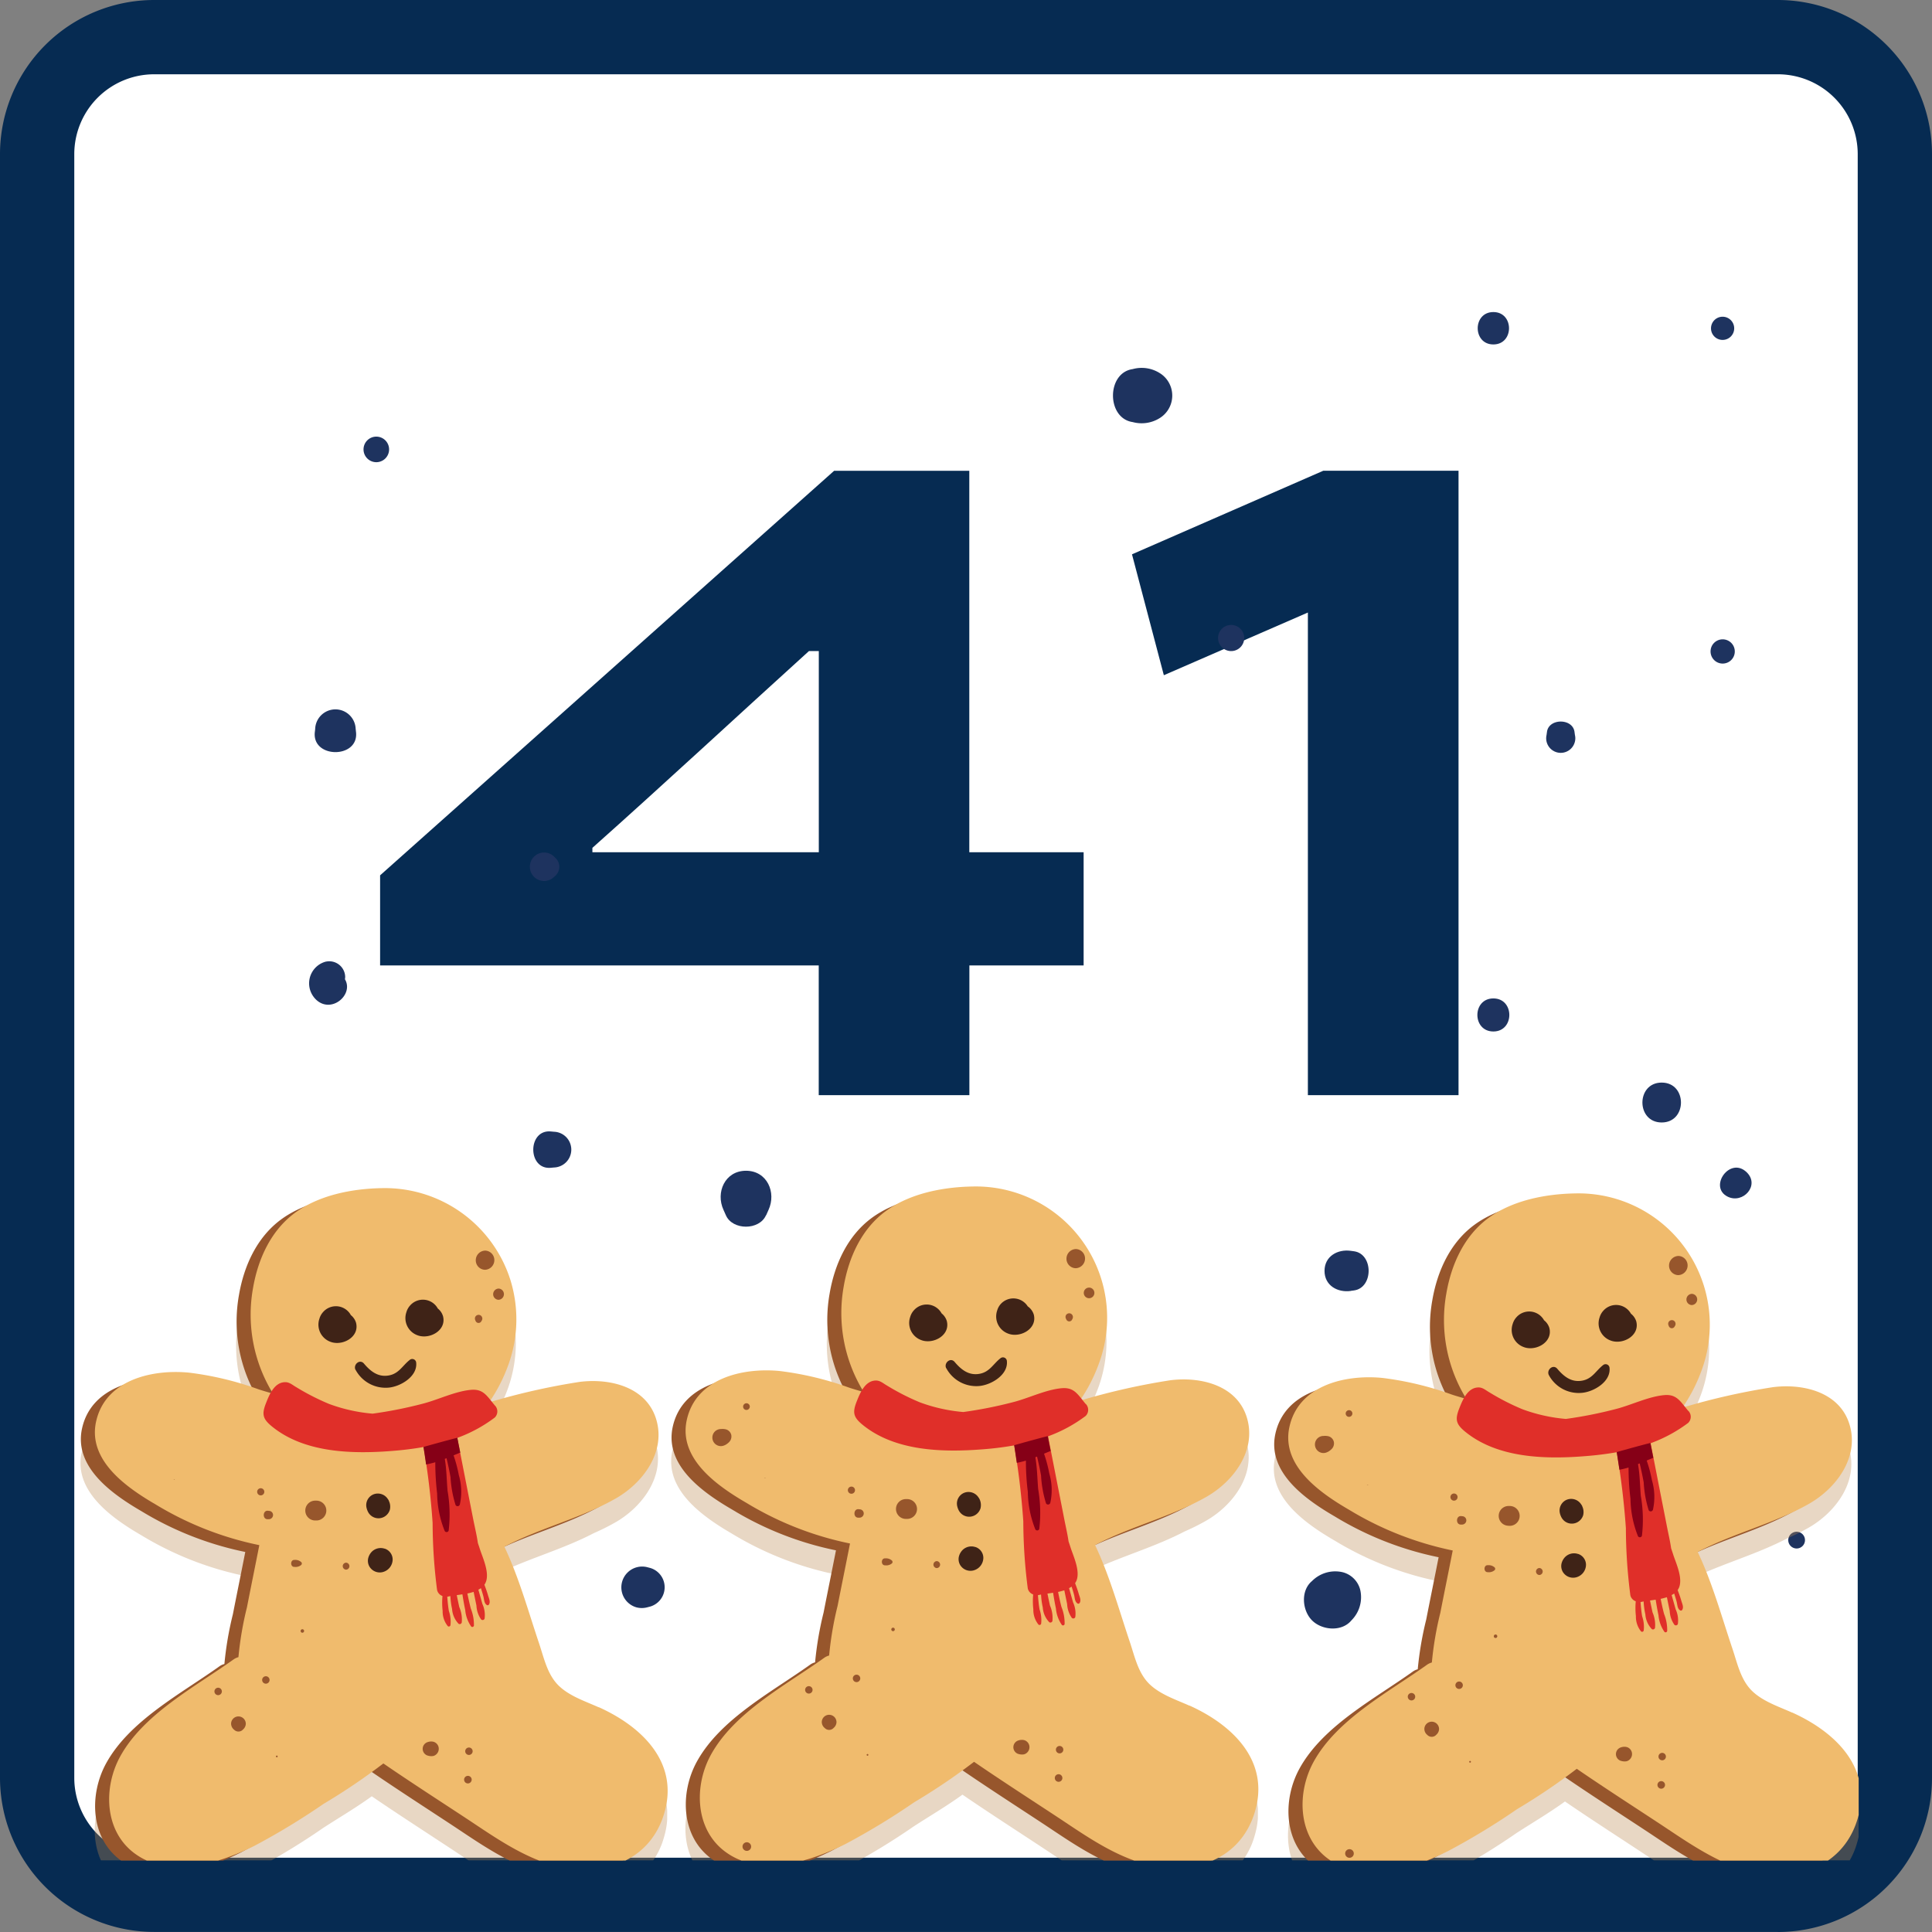 <svg xmlns="http://www.w3.org/2000/svg" xmlns:xlink="http://www.w3.org/1999/xlink" width="260.09" height="260.09" viewBox="0 0 260.09 260.09">
  <rect x="0" y="0" width="260.09" height="260.09" fill="#808080" stroke="none"/>
  <defs>
    <clipPath id="clip-path">
      <rect id="Rectangle_1321" data-name="Rectangle 1321" width="239.71" height="231.34" transform="translate(10.84 25.2)" fill="none"/>
    </clipPath>
    <clipPath id="clip-path-3">
      <rect id="Rectangle_1319" data-name="Rectangle 1319" width="241.18" height="210.24" transform="translate(9.06 40.2)" fill="none"/>
    </clipPath>
    <clipPath id="clip-path-4">
      <rect id="Rectangle_1316" data-name="Rectangle 1316" width="79" height="92.68" transform="translate(10.84 163.15)" fill="none"/>
    </clipPath>
    <clipPath id="clip-path-5">
      <rect id="Rectangle_1317" data-name="Rectangle 1317" width="79" height="92.68" transform="translate(90.36 162.93)" fill="none"/>
    </clipPath>
    <clipPath id="clip-path-6">
      <rect id="Rectangle_1318" data-name="Rectangle 1318" width="79" height="92.68" transform="translate(171.49 163.86)" fill="none"/>
    </clipPath>
  </defs>
  <g id="_36" data-name="36" transform="translate(-0.02 0.03)" style="mix-blend-mode: normal;isolation: isolate">
    <g id="Layer_1">
      <g id="CARD_36">
        <g id="Group_436">
          <g id="Group_533">
            <g id="Path_909">
              <path id="Path_4309" data-name="Path 4309" d="M239.36,255.05H20.76A15.744,15.744,0,0,1,5.02,239.31V20.71A15.744,15.744,0,0,1,20.76,4.97H239.37a15.744,15.744,0,0,1,15.74,15.74h0V239.32a15.744,15.744,0,0,1-15.74,15.74h0" fill="#fff"/>
              <path id="Path_4310" data-name="Path 4310" d="M239.36,260.05H20.76A20.765,20.765,0,0,1,.02,239.31V20.71A20.758,20.758,0,0,1,20.76-.03H239.37a20.765,20.765,0,0,1,20.74,20.74V239.32a20.758,20.758,0,0,1-20.74,20.74ZM20.76,9.97A10.755,10.755,0,0,0,10.02,20.71V239.32a10.755,10.755,0,0,0,10.74,10.74H239.37a10.755,10.755,0,0,0,10.74-10.74V20.71A10.755,10.755,0,0,0,239.37,9.97H20.76Z" fill="#062b52"/>
            </g>
          </g>
        </g>
        <g id="_41" style="mix-blend-mode: normal;isolation: isolate">
          <g id="Group_1289" data-name="Group 1289" style="mix-blend-mode: normal;isolation: isolate">
            <path id="Path_4311" data-name="Path 4311" d="M145.91,129.94H130.52V147.4H110.24V129.94H51.19V117.81l61.12-54.46h18.2V114.7H145.9v15.24ZM79.76,114.7h30.49V87.62h-1.33c-9.47,8.58-19.68,18.06-29.15,26.49v.59Z" fill="#062b52"/>
            <path id="Path_4312" data-name="Path 4312" d="M152.42,74.59l25.75-11.25h18.2V147.4H176.09V82.43L156.7,90.87l-4.29-16.28Z" fill="#062b52"/>
          </g>
        </g>
        <g id="Group_597">
          <g id="Group_1296" data-name="Group 1296" clip-path="url(#clip-path)">
            <g id="Group_596">
              <g id="Group_582">
                <g id="Group_1290" data-name="Group 1290" clip-path="url(#clip-path)">
                  <g id="Group_581">
                    <g id="Path_1608">
                      <path id="Path_4313" data-name="Path 4313" d="M47.95,98.54c-.02-.15-.03-.3-.05-.45a2.727,2.727,0,0,0-5.45,0c-.01.15-.03.3-.05.45-.38,3.57,5.93,3.58,5.55,0" fill="#1e335f"/>
                    </g>
                    <g id="Path_1609">
                      <path id="Path_4314" data-name="Path 4314" d="M74.62,118.02l.23-.22a1.63,1.63,0,0,0,0-2.28l-.23-.22a1.916,1.916,0,1,0,0,2.71" fill="#1e335f"/>
                    </g>
                    <g id="Path_1610">
                      <path id="Path_4315" data-name="Path 4315" d="M38.83,169.32a1.9,1.9,0,1,0-1.76-1.76,1.908,1.908,0,0,0,1.76,1.76" fill="#fffeff"/>
                    </g>
                    <g id="Path_1611">
                      <path id="Path_4316" data-name="Path 4316" d="M62.39,202.76a1.811,1.811,0,1,0-1.75-1.75,1.811,1.811,0,0,0,1.75,1.75" fill="#fffeff"/>
                    </g>
                    <g id="Path_1612">
                      <path id="Path_4317" data-name="Path 4317" d="M152.5,56.79a4.589,4.589,0,0,0,3.65-.54,3.566,3.566,0,0,0,1.15-4.9,3.511,3.511,0,0,0-1.15-1.15,4.555,4.555,0,0,0-3.65-.54c-3.53.51-3.53,6.61,0,7.13" fill="#1e335f"/>
                    </g>
                    <g id="Path_1613">
                      <path id="Path_4318" data-name="Path 4318" d="M201.06,46.34c2.81,0,2.81-4.36,0-4.36s-2.81,4.36,0,4.36" fill="#1e335f"/>
                    </g>
                    <g id="Path_1614">
                      <path id="Path_4319" data-name="Path 4319" d="M165.72,87.62A1.76,1.76,0,1,0,164,85.9a1.763,1.763,0,0,0,1.72,1.72" fill="#1e335f"/>
                    </g>
                    <g id="Path_1615">
                      <path id="Path_4320" data-name="Path 4320" d="M231.88,45.73a1.561,1.561,0,1,0-1.52-1.52,1.556,1.556,0,0,0,1.52,1.52" fill="#1e335f"/>
                    </g>
                    <g id="Path_1616">
                      <path id="Path_4321" data-name="Path 4321" d="M223.72,151.08c3.46,0,3.46-5.37,0-5.37s-3.46,5.37,0,5.37" fill="#1e335f"/>
                    </g>
                    <g id="Path_1617">
                      <path id="Path_4322" data-name="Path 4322" d="M232.63,161.08c2.04.98,4.34-1.53,2.54-3.29-2.27-2.21-5.21,2.01-2.54,3.29" fill="#1e335f"/>
                    </g>
                    <g id="Path_1618">
                      <path id="Path_4323" data-name="Path 4323" d="M217.38,193.97c2.67,0,2.67-4.14,0-4.14s-2.67,4.14,0,4.14" fill="#fffeff"/>
                    </g>
                    <g id="Path_1619">
                      <path id="Path_4324" data-name="Path 4324" d="M241.85,208.43a1.126,1.126,0,1,0-1.09-1.09,1.127,1.127,0,0,0,1.09,1.09" fill="#1e335f"/>
                    </g>
                    <g id="Path_1620">
                      <path id="Path_4325" data-name="Path 4325" d="M137.62,177.34a1.76,1.76,0,1,0-1.72-1.72,1.763,1.763,0,0,0,1.72,1.72" fill="#fffeff"/>
                    </g>
                  </g>
                </g>
              </g>
              <g id="Group_593">
                <g id="Group_1294" data-name="Group 1294" clip-path="url(#clip-path-3)">
                  <g id="Group_592">
                    <g id="Group_585" opacity="0.34" style="mix-blend-mode: multiply;isolation: isolate">
                      <g id="Group_584">
                        <g id="Group_1291" data-name="Group 1291" clip-path="url(#clip-path-4)">
                          <g id="Group_583">
                            <g id="Path_1621">
                              <path id="Path_4326" data-name="Path 4326" d="M80.56,233.04c-1.78-.8-3.87-1.49-5.32-2.85-1.57-1.48-2.03-3.72-2.69-5.7-1.46-4.33-2.72-8.92-4.7-13.07a.3.3,0,0,0,.08-.04c3.97-1.8,8.21-3.02,12.04-5.02a30.247,30.247,0,0,0,2.85-1.42c3.63-2.06,6.75-6.2,5.5-10.58-1.28-4.47-6.25-5.65-10.32-5.15a87.3,87.3,0,0,0-11.84,2.66c-.06-.07-.11-.14-.17-.21a22.2,22.2,0,0,0,2.44-4.87,17.971,17.971,0,0,0,.25-11.23,17.737,17.737,0,0,0-17.34-12.42,22.039,22.039,0,0,0-10.47,2.54,14.751,14.751,0,0,0-3.07,1.68c-3.27,2.4-5.01,6.25-5.68,10.17a20.288,20.288,0,0,0,1.05,10.88q.285.72.66,1.5a39.3,39.3,0,0,0-8.41-1.93,14.914,14.914,0,0,0-9.03,1.72A7.909,7.909,0,0,0,11,195.56c-1.09,5.22,4.21,8.86,8.08,11.11a43.935,43.935,0,0,0,13.91,5.46c-.55,2.8-1.12,5.59-1.67,8.39a44.748,44.748,0,0,0-1.14,6.69,2.021,2.021,0,0,0-.65.3c-5.17,3.7-12.11,7.32-15.27,13.08-2.28,4.16-2.15,9.98,1.89,13.01,4.76,3.56,11.45,1.37,16.22-1,.19-.1.38-.2.58-.3.45-.2.89-.41,1.31-.62a91.173,91.173,0,0,0,9.27-5.63c2.14-1.39,4.43-2.73,6.54-4.26,3.64,2.49,7.36,4.88,11.04,7.31,3.5,2.32,7.05,4.82,11.12,6.04a13.437,13.437,0,0,0,10.86-.99,10.043,10.043,0,0,0,6.26-6.65c2.17-6.93-2.92-11.83-8.77-14.46" fill="#bb8952"/>
                            </g>
                          </g>
                        </g>
                      </g>
                    </g>
                    <g id="Path_1622">
                      <path id="Path_4327" data-name="Path 4327" d="M78.73,230.73c-1.78-.8-3.87-1.48-5.32-2.85-1.57-1.48-2.03-3.72-2.69-5.7-1.46-4.33-2.72-8.93-4.69-13.07,4.82-2.54,10.26-3.8,14.97-6.48,3.63-2.06,6.76-6.19,5.5-10.57-1.28-4.47-6.25-5.65-10.32-5.14a90.968,90.968,0,0,0-12.21,2.76,21.815,21.815,0,0,0,2.64-5.18,17.687,17.687,0,0,0-17.09-23.67c-3.96.07-8.4.92-11.65,3.3-3.27,2.4-5.01,6.26-5.68,10.18a20.221,20.221,0,0,0,2.7,14.2c-.69-.2-1.36-.39-1.99-.6a42.682,42.682,0,0,0-9.31-2.23c-4.99-.49-11.34.97-12.54,6.66-1.09,5.22,4.21,8.86,8.08,11.11a43.679,43.679,0,0,0,13.91,5.45c-.55,2.8-1.12,5.59-1.67,8.39a44.748,44.748,0,0,0-1.14,6.69,2.021,2.021,0,0,0-.65.3c-5.17,3.7-12.11,7.32-15.27,13.07-2.28,4.16-2.15,9.98,1.89,13.01,4.76,3.56,11.45,1.37,16.22-1a94.935,94.935,0,0,0,9.27-5.63,84.105,84.105,0,0,0,8.05-5.44c3.76,2.58,7.6,5.05,11.41,7.56,3.5,2.32,7.05,4.82,11.12,6.05,6.25,1.88,13.13-.02,15.23-6.73,2.17-6.93-2.92-11.84-8.77-14.45m-57.1-30.67.04.07-.19-.1.16.03" fill="#97562c"/>
                    </g>
                    <g id="Path_1623">
                      <path id="Path_4328" data-name="Path 4328" d="M80.62,229.81c-1.78-.8-3.87-1.48-5.32-2.85-1.57-1.48-2.03-3.72-2.69-5.7-1.46-4.33-2.72-8.93-4.69-13.07,4.82-2.54,10.26-3.8,14.97-6.48,3.63-2.06,6.76-6.19,5.5-10.57-1.28-4.47-6.25-5.65-10.32-5.14a90.968,90.968,0,0,0-12.21,2.76,21.815,21.815,0,0,0,2.64-5.18,17.929,17.929,0,0,0,.25-11.24,17.729,17.729,0,0,0-17.34-12.42c-3.96.07-8.4.92-11.65,3.3-3.27,2.39-5.01,6.25-5.68,10.17a20.221,20.221,0,0,0,2.7,14.2c-.69-.2-1.36-.39-1.99-.6a42.682,42.682,0,0,0-9.31-2.23c-4.99-.49-11.34.97-12.54,6.66-1.09,5.22,4.21,8.86,8.08,11.11a43.679,43.679,0,0,0,13.91,5.45c-.55,2.8-1.12,5.59-1.67,8.39a44.748,44.748,0,0,0-1.14,6.69,2.021,2.021,0,0,0-.65.3c-5.17,3.7-12.11,7.32-15.27,13.07-2.28,4.16-2.15,9.98,1.89,13.01,4.76,3.56,11.45,1.37,16.22-1a94.935,94.935,0,0,0,9.27-5.63,84.105,84.105,0,0,0,8.05-5.44c3.76,2.58,7.6,5.05,11.41,7.56,3.5,2.32,7.05,4.82,11.12,6.05,6.25,1.88,13.13-.02,15.23-6.73,2.17-6.93-2.92-11.83-8.77-14.46m-57.1-30.66.04.07-.19-.1.16.03" fill="#f0bb6d"/>
                    </g>
                    <g id="Path_1624">
                      <path id="Path_4329" data-name="Path 4329" d="M52.36,201.99a.425.425,0,0,0-.1-.17,1.6,1.6,0,0,0-1.95-.68,1.566,1.566,0,0,0-.94,1.84,2.321,2.321,0,0,0,.22.57,1.58,1.58,0,0,0,2.16.61,1.612,1.612,0,0,0,.75-.93,1.807,1.807,0,0,0-.14-1.23" fill="#3f2317"/>
                    </g>
                    <g id="Path_1625">
                      <path id="Path_4330" data-name="Path 4330" d="M51.81,208.46a1.69,1.69,0,0,0-1.78.45,1.924,1.924,0,0,0-.46.91,1.571,1.571,0,0,0,.17,1.02,1.619,1.619,0,0,0,1.79.77,1.774,1.774,0,0,0,1.35-1.69,1.546,1.546,0,0,0-1.07-1.47" fill="#3f2317"/>
                    </g>
                    <g id="Path_1626">
                      <path id="Path_4331" data-name="Path 4331" d="M36.25,203.37l-.16-.02c-.73-.07-.76,1.18-.02,1.14h.16a.572.572,0,0,0,.55-.57.556.556,0,0,0-.52-.55" fill="#97562c"/>
                    </g>
                    <g id="Path_1627">
                      <path id="Path_4332" data-name="Path 4332" d="M35.09,201.28a.481.481,0,1,0-.45-.47.48.48,0,0,0,.45.47" fill="#97562c"/>
                    </g>
                    <g id="Path_1628">
                      <path id="Path_4333" data-name="Path 4333" d="M42.43,204.66h.16a1.335,1.335,0,0,0,.05-2.67h-.16a1.335,1.335,0,1,0-.05,2.67h0" fill="#97562c"/>
                    </g>
                    <g id="Path_1629">
                      <path id="Path_4334" data-name="Path 4334" d="M39.68,210.91a1.171,1.171,0,0,0,.9-.27.266.266,0,0,0,0-.37,1.192,1.192,0,0,0-.9-.3c-.6-.05-.62.96-.02.94" fill="#97562c"/>
                    </g>
                    <g id="Path_1630">
                      <path id="Path_4335" data-name="Path 4335" d="M46.6,211.28a.47.47,0,0,0,.46-.48.476.476,0,0,0-.44-.46.47.47,0,0,0-.46.48.476.476,0,0,0,.44.46" fill="#97562c"/>
                    </g>
                    <g id="Path_1631">
                      <path id="Path_4336" data-name="Path 4336" d="M40.71,219.77a.235.235,0,1,0-.22-.22.229.229,0,0,0,.22.22" fill="#97562c"/>
                    </g>
                    <g id="Path_1632">
                      <path id="Path_4337" data-name="Path 4337" d="M32.8,232.69l.03-.06-.51.38a1.057,1.057,0,0,0,.79-.96.99.99,0,0,0-1.98-.04,1.038,1.038,0,0,0,.75.99l-.5-.4.03.06a.818.818,0,0,0,1.11.31.78.78,0,0,0,.29-.28" fill="#97562c"/>
                    </g>
                    <g id="Path_1633">
                      <path id="Path_4338" data-name="Path 4338" d="M29.32,228.17a.5.5,0,1,0-.43-.45.5.5,0,0,0,.43.45" fill="#97562c"/>
                    </g>
                    <g id="Path_1634">
                      <path id="Path_4339" data-name="Path 4339" d="M35.8,226.63a.5.5,0,0,0,.02-1,.5.5,0,0,0-.51.49.5.5,0,0,0,.49.51" fill="#97562c"/>
                    </g>
                    <g id="Path_1635">
                      <path id="Path_4340" data-name="Path 4340" d="M37.28,236.54a.115.115,0,1,0-.11-.12.12.12,0,0,0,.11.12h0" fill="#97562c"/>
                    </g>
                    <g id="Path_1636">
                      <path id="Path_4341" data-name="Path 4341" d="M57.57,236.3a1.555,1.555,0,0,0,.8.06,1.006,1.006,0,0,0,.68-1.24.983.983,0,0,0-.64-.66,1.366,1.366,0,0,0-.8.03.95.95,0,0,0-.65,1.18.967.967,0,0,0,.62.64" fill="#97562c"/>
                    </g>
                    <g id="Path_1637">
                      <path id="Path_4342" data-name="Path 4342" d="M63.08,236.22a.5.5,0,1,0-.43-.45.5.5,0,0,0,.43.45" fill="#97562c"/>
                    </g>
                    <g id="Path_1638">
                      <path id="Path_4343" data-name="Path 4343" d="M63,240.06a.519.519,0,0,0,.52-.5.51.51,0,1,0-.52.5h0" fill="#97562c"/>
                    </g>
                    <g id="Path_1639">
                      <path id="Path_4344" data-name="Path 4344" d="M65.29,170.91a1.3,1.3,0,0,0,1.28-1.31,1.275,1.275,0,0,0-1.22-1.27,1.3,1.3,0,0,0-1.28,1.31,1.275,1.275,0,0,0,1.22,1.27" fill="#97562c"/>
                    </g>
                    <g id="Path_1640">
                      <path id="Path_4345" data-name="Path 4345" d="M67.12,174.95a.76.76,0,0,0,.74-.78.751.751,0,0,0-.71-.73.76.76,0,0,0-.74.78.751.751,0,0,0,.71.73" fill="#97562c"/>
                    </g>
                    <g id="Path_1641">
                      <path id="Path_4346" data-name="Path 4346" d="M64.01,177.73l.06.12a.427.427,0,0,0,.74.01.746.746,0,0,1,.07-.12.5.5,0,1,0-.86-.52.5.5,0,0,0,0,.5" fill="#97562c"/>
                    </g>
                    <g id="Path_1642">
                      <path id="Path_4347" data-name="Path 4347" d="M45.31,176.94a1.417,1.417,0,0,0-1.33,2.24,1.848,1.848,0,0,0,2.61.28,1.781,1.781,0,0,0,.44-.51,2.256,2.256,0,0,0,.05-2.04,1.842,1.842,0,0,0-2.07-.77,2.084,2.084,0,0,0-1.69,2.41,2.426,2.426,0,0,0,.22.64,2.264,2.264,0,0,0,3.14.65,2.561,2.561,0,0,0,.26-.2,2.289,2.289,0,1,0-3.44-3.02,2.226,2.226,0,0,0-.48.88,2.454,2.454,0,0,0,1.53,3.12,1.546,1.546,0,0,0,.23.07c1.57.39,3.64-.82,3.17-2.65a2.084,2.084,0,0,0-1.59-1.44,2.29,2.29,0,0,0-2.26.4,1.1,1.1,0,0,0,0,1.56.9.9,0,0,0,.19.15,1.83,1.83,0,0,0,.94.24c.1,0,.2-.01.3,0,.05,0,.38.06.14,0l.11.03c.14.05.14.04,0,0a.806.806,0,0,1-.18-.26.945.945,0,0,1,0-.41c0-.1.23-.03-.02,0,.17-.02-.03.01-.1.03-.09.02-.08.02.02,0h-.12a.7.7,0,1,0-.08,0c.08.01.06,0-.07-.03.06.13.01-.12,0-.01-.01.08.13.1,0-.02.11.1,0-.11.03.06-.03-.18-.02,0,.01-.08l.02-.06c-.05.06-.03.04.05-.05l-.06.04.06-.03a.22.22,0,0,1-.12.03h-.08c-.08-.06-.08-.06-.01-.01,0,0,.02,0,.09.08-.05-.06-.05-.06-.01.01h0v-.01c.1-.22.11-.19.32-.29h-.05a.4.4,0,0,1-.15-.03l.08.03h0l.05.07c.02.08.01.17.03.25.03.12-.11.01-.02.06l.12-.06a.409.409,0,0,1,.22.03c-.15-.09-.3-.19-.45-.28.14.15.05.29-.1.3-.08,0-.09.02-.06-.11a.4.4,0,0,1,.21-.29.538.538,0,0,0,.19-.74.551.551,0,0,0-.3-.24" fill="#3f2317"/>
                    </g>
                    <g id="Path_1643">
                      <path id="Path_4348" data-name="Path 4348" d="M57.01,176.06a1.41,1.41,0,0,0-1.58,1.22,1.435,1.435,0,0,0,.26,1.02,1.848,1.848,0,0,0,2.61.28,1.781,1.781,0,0,0,.44-.51,2.256,2.256,0,0,0,.05-2.04,1.842,1.842,0,0,0-2.07-.77,2.084,2.084,0,0,0-1.69,2.41,2.426,2.426,0,0,0,.22.64,2.264,2.264,0,0,0,3.14.65,2.561,2.561,0,0,0,.26-.2,2.289,2.289,0,1,0-3.44-3.02,2.226,2.226,0,0,0-.48.88,2.454,2.454,0,0,0,1.53,3.12,1.546,1.546,0,0,0,.23.07c1.57.39,3.64-.82,3.17-2.65a2.068,2.068,0,0,0-1.59-1.44,2.29,2.29,0,0,0-2.26.4,1.1,1.1,0,0,0,0,1.56.9.9,0,0,0,.19.15,1.83,1.83,0,0,0,.94.24c.1,0,.2-.01.3,0,.05,0,.38.06.14,0l.11.03c.14.05.14.04,0,0a.806.806,0,0,1-.18-.26.945.945,0,0,1,0-.41c0-.1.23-.03-.02,0,.17-.02-.03.01-.1.03-.09.02-.08.02.02,0h-.12a.7.7,0,1,0-.08,0c.08.01.06,0-.07-.03.06.13.01-.12,0-.01-.01.08.13.1,0-.02.11.1,0-.11.03.06-.03-.18-.02,0,.01-.08l.02-.06c-.05.06-.03.04.05-.05l-.07.04.06-.03a.22.22,0,0,1-.12.03h-.08c-.08-.06-.08-.06-.01-.01,0,0,.02,0,.08.08-.05-.06-.05-.06-.01.01h0v-.01c.1-.22.11-.19.32-.29h-.05a.4.4,0,0,1-.15-.03l.08.03h0l.05.07c.02.08.01.17.03.25.03.12-.11.01-.02.06l.12-.06a.409.409,0,0,1,.22.03c-.15-.09-.3-.19-.45-.28.14.15.05.29-.1.3-.08,0-.09.02-.06-.11a.4.4,0,0,1,.21-.29.538.538,0,0,0,.19-.74.551.551,0,0,0-.3-.24" fill="#3f2317"/>
                    </g>
                    <g id="Path_1644">
                      <path id="Path_4349" data-name="Path 4349" d="M47.88,184.36a4.586,4.586,0,0,0,4.52,2.41c1.58-.17,3.82-1.5,3.65-3.33a.531.531,0,0,0-.89-.38c-.96.76-1.43,1.82-2.77,2.07-1.47.28-2.5-.56-3.38-1.6-.56-.65-1.46.14-1.14.84" fill="#3f2317"/>
                    </g>
                    <g id="Path_1645">
                      <path id="Path_4350" data-name="Path 4350" d="M66.65,189.19c-1.05-1.25-1.53-2.25-3.18-2.12-2.15.18-4.44,1.33-6.54,1.87a57.545,57.545,0,0,1-6.75,1.34,22.307,22.307,0,0,1-5.86-1.31,31.715,31.715,0,0,1-4.42-2.26c-.5-.28-.91-.69-1.52-.67-1.39.04-2.06,1.58-2.51,2.72-.63,1.56-.53,2.19.77,3.25,4.38,3.57,10.82,3.71,16.15,3.29,1.43-.11,2.85-.28,4.25-.53A100.5,100.5,0,0,1,58.26,205a71.505,71.505,0,0,0,.6,9.01,1.121,1.121,0,0,0,.73.82,9.544,9.544,0,0,0,.02,2,3.141,3.141,0,0,0,.68,2.04.212.212,0,0,0,.31,0,.47.47,0,0,0,.06-.09,4.364,4.364,0,0,0-.21-1.93c-.11-.64-.17-1.29-.22-1.93a.3.3,0,0,0,.13-.02c.09-.02.19-.04.29-.06a10.126,10.126,0,0,0,.23,1.73,3.188,3.188,0,0,0,.88,2,.282.282,0,0,0,.39-.1l.03-.06a4.175,4.175,0,0,0-.33-2.09c-.12-.54-.23-1.07-.34-1.61.24-.03.5-.07.76-.11.11.7.23,1.41.38,2.11a4.557,4.557,0,0,0,.8,2.22.212.212,0,0,0,.31,0,.47.47,0,0,0,.06-.09,5.783,5.783,0,0,0-.42-2.32c-.17-.67-.32-1.35-.46-2.03a8.666,8.666,0,0,0,.84-.22l.38,1.85a3.514,3.514,0,0,0,.63,1.86.284.284,0,0,0,.4,0,.24.24,0,0,0,.07-.12,3.567,3.567,0,0,0-.3-1.96l-.54-1.92a2.393,2.393,0,0,0,.34-.21c.12.37.24.75.34,1.13.1.4.09.94.48,1.15a.188.188,0,0,0,.25-.06c.26-.37,0-.86-.11-1.25-.14-.49-.31-.96-.49-1.43a.209.209,0,0,0,.04-.06c.83-1.29-.26-3.53-.64-4.72-.09-.29-.19-.57-.28-.85-.15-1.05-.41-2.11-.62-3.17q-1.08-5.49-2.15-10.97a19.31,19.31,0,0,0,5.05-2.74,1.156,1.156,0,0,0,.03-1.61" fill="#e02f29"/>
                    </g>
                    <g id="Path_1646">
                      <path id="Path_4351" data-name="Path 4351" d="M57.03,194.75c.12.79.24,1.58.35,2.37.42-.08.83-.18,1.24-.3a35.013,35.013,0,0,0,.25,4.22,13.822,13.822,0,0,0,1.02,5.04.294.294,0,0,0,.53-.06,18.594,18.594,0,0,0-.15-5.37c-.12-1.41-.13-2.87-.37-4.28.07-.03.15-.06.23-.09.21.85.39,1.7.54,2.56a15.315,15.315,0,0,0,.68,3.74.315.315,0,0,0,.57-.06,7.929,7.929,0,0,0-.13-3.96,18.745,18.745,0,0,0-.71-2.67l.06-.02c.21-.09.51-.21.84-.35-.13-.65-.26-1.31-.39-1.97.72-.26-4.75,1.25-4.53,1.21" fill="#860017"/>
                    </g>
                    <g id="Group_588" opacity="0.34" style="mix-blend-mode: multiply;isolation: isolate">
                      <g id="Group_587">
                        <g id="Group_1292" data-name="Group 1292" clip-path="url(#clip-path-5)">
                          <g id="Group_586">
                            <g id="Path_1647">
                              <path id="Path_4352" data-name="Path 4352" d="M160.08,232.82c-1.78-.8-3.87-1.49-5.32-2.85-1.57-1.48-2.03-3.72-2.69-5.7-1.46-4.33-2.72-8.92-4.7-13.07a.3.3,0,0,0,.08-.04c3.97-1.8,8.21-3.02,12.04-5.02a30.249,30.249,0,0,0,2.85-1.42c3.63-2.06,6.75-6.19,5.5-10.58-1.28-4.47-6.25-5.64-10.32-5.14a87.3,87.3,0,0,0-11.84,2.66c-.06-.07-.11-.14-.17-.21a22.272,22.272,0,0,0,2.44-4.88,17.971,17.971,0,0,0,.25-11.23,17.737,17.737,0,0,0-17.34-12.42,22.039,22.039,0,0,0-10.47,2.54,14.751,14.751,0,0,0-3.07,1.68c-3.27,2.4-5.01,6.25-5.68,10.17a20.333,20.333,0,0,0,1.05,10.89q.285.72.66,1.5a39.3,39.3,0,0,0-8.41-1.93,14.914,14.914,0,0,0-9.03,1.72,7.909,7.909,0,0,0-5.39,5.86c-1.09,5.22,4.21,8.86,8.08,11.11a43.935,43.935,0,0,0,13.91,5.46c-.55,2.8-1.12,5.59-1.67,8.39A44.748,44.748,0,0,0,109.7,227a2.021,2.021,0,0,0-.65.3c-5.17,3.7-12.11,7.31-15.27,13.07-2.28,4.16-2.15,9.98,1.89,13.01,4.76,3.56,11.45,1.37,16.22-1,.19-.1.38-.2.58-.3.45-.2.89-.41,1.31-.62a93.017,93.017,0,0,0,9.27-5.63c2.14-1.39,4.43-2.73,6.54-4.26,3.64,2.49,7.36,4.88,11.04,7.31,3.5,2.32,7.05,4.82,11.12,6.04a13.437,13.437,0,0,0,10.86-.99,10.043,10.043,0,0,0,6.26-6.65c2.17-6.93-2.92-11.83-8.77-14.46" fill="#bb8952"/>
                            </g>
                          </g>
                        </g>
                      </g>
                    </g>
                    <g id="Path_1648">
                      <path id="Path_4353" data-name="Path 4353" d="M158.25,230.51c-1.78-.8-3.87-1.48-5.32-2.85-1.57-1.48-2.03-3.72-2.69-5.7-1.46-4.33-2.72-8.93-4.69-13.07,4.82-2.54,10.26-3.8,14.97-6.48,3.63-2.06,6.76-6.19,5.5-10.57-1.28-4.47-6.25-5.65-10.32-5.14a90.968,90.968,0,0,0-12.21,2.76,21.814,21.814,0,0,0,2.64-5.18,17.678,17.678,0,0,0-17.09-23.66c-3.96.07-8.4.92-11.65,3.3-3.27,2.4-5.01,6.26-5.68,10.17a20.221,20.221,0,0,0,2.7,14.2c-.69-.2-1.36-.39-1.99-.6a42.682,42.682,0,0,0-9.31-2.23c-4.99-.49-11.34.97-12.54,6.66-1.09,5.22,4.21,8.86,8.08,11.11a43.679,43.679,0,0,0,13.91,5.45c-.55,2.8-1.12,5.59-1.67,8.39a44.748,44.748,0,0,0-1.14,6.69,2.021,2.021,0,0,0-.65.3c-5.17,3.7-12.11,7.32-15.27,13.07-2.28,4.16-2.15,9.98,1.89,13.01,4.76,3.56,11.45,1.37,16.22-1a94.936,94.936,0,0,0,9.27-5.63,84.106,84.106,0,0,0,8.05-5.44c3.76,2.58,7.6,5.05,11.41,7.56,3.5,2.32,7.05,4.82,11.12,6.05,6.25,1.88,13.13-.02,15.23-6.73,2.17-6.93-2.92-11.83-8.77-14.46m-57.1-30.66.04.07-.19-.1.16.03" fill="#97562c"/>
                    </g>
                    <g id="Path_1649">
                      <path id="Path_4354" data-name="Path 4354" d="M160.14,229.59c-1.78-.8-3.87-1.48-5.32-2.85-1.57-1.48-2.03-3.72-2.69-5.7-1.46-4.33-2.72-8.93-4.69-13.07,4.82-2.54,10.26-3.8,14.97-6.48,3.63-2.06,6.76-6.19,5.5-10.57-1.28-4.47-6.25-5.65-10.32-5.14a90.968,90.968,0,0,0-12.21,2.76,21.814,21.814,0,0,0,2.64-5.18,17.678,17.678,0,0,0-17.09-23.66c-3.96.07-8.4.92-11.65,3.3-3.27,2.39-5.01,6.25-5.68,10.17a20.221,20.221,0,0,0,2.7,14.2c-.69-.2-1.36-.39-1.99-.6a42.682,42.682,0,0,0-9.31-2.23c-4.99-.49-11.34.97-12.54,6.66-1.09,5.22,4.21,8.86,8.08,11.11a43.679,43.679,0,0,0,13.91,5.45c-.55,2.8-1.12,5.59-1.67,8.39a44.748,44.748,0,0,0-1.14,6.69,2.021,2.021,0,0,0-.65.3c-5.17,3.7-12.11,7.32-15.27,13.07-2.28,4.16-2.15,9.98,1.89,13.01,4.76,3.56,11.45,1.37,16.22-1a94.936,94.936,0,0,0,9.27-5.63,84.106,84.106,0,0,0,8.05-5.44c3.76,2.58,7.6,5.05,11.41,7.56,3.5,2.32,7.05,4.82,11.12,6.05,6.25,1.88,13.13-.02,15.23-6.73,2.17-6.93-2.92-11.83-8.77-14.46m-57.1-30.66.04.07-.19-.1.16.03" fill="#f0bb6d"/>
                    </g>
                    <g id="Path_1650">
                      <path id="Path_4355" data-name="Path 4355" d="M131.88,201.78a.425.425,0,0,0-.1-.17,1.6,1.6,0,0,0-1.95-.68,1.566,1.566,0,0,0-.94,1.84,2.321,2.321,0,0,0,.22.57,1.58,1.58,0,0,0,2.16.61,1.612,1.612,0,0,0,.75-.93,1.864,1.864,0,0,0-.13-1.23" fill="#3f2317"/>
                    </g>
                    <g id="Path_1651">
                      <path id="Path_4356" data-name="Path 4356" d="M131.33,208.24a1.69,1.69,0,0,0-1.78.45,1.924,1.924,0,0,0-.46.91,1.571,1.571,0,0,0,.17,1.02,1.619,1.619,0,0,0,1.79.77,1.774,1.774,0,0,0,1.35-1.69,1.546,1.546,0,0,0-1.07-1.47" fill="#3f2317"/>
                    </g>
                    <g id="Path_1652">
                      <path id="Path_4357" data-name="Path 4357" d="M97.63,194.51a2.192,2.192,0,0,0,.55-.41,1.069,1.069,0,0,0,.28-.98,1.022,1.022,0,0,0-.69-.72,1.94,1.94,0,0,0-.68-.05,1.15,1.15,0,0,0-.04,2.3,1.166,1.166,0,0,0,.58-.15" fill="#97562c"/>
                    </g>
                    <g id="Path_1653">
                      <path id="Path_4358" data-name="Path 4358" d="M100.5,189.78a.455.455,0,0,0,.46-.44.448.448,0,0,0-.44-.46h0a.455.455,0,0,0-.46.44.448.448,0,0,0,.44.46" fill="#97562c"/>
                    </g>
                    <g id="Path_1654">
                      <path id="Path_4359" data-name="Path 4359" d="M115.77,203.16l-.16-.02c-.73-.07-.76,1.18-.02,1.14h.16a.572.572,0,0,0,.55-.57.556.556,0,0,0-.52-.55" fill="#97562c"/>
                    </g>
                    <g id="Path_1655">
                      <path id="Path_4360" data-name="Path 4360" d="M114.61,201.06a.481.481,0,1,0-.45-.47.48.48,0,0,0,.45.47" fill="#97562c"/>
                    </g>
                    <g id="Path_1656">
                      <path id="Path_4361" data-name="Path 4361" d="M121.95,204.45h.16a1.335,1.335,0,0,0,.05-2.67H122a1.335,1.335,0,0,0-.05,2.67h0" fill="#97562c"/>
                    </g>
                    <g id="Path_1657">
                      <path id="Path_4362" data-name="Path 4362" d="M119.2,210.7a1.171,1.171,0,0,0,.9-.27.266.266,0,0,0,0-.37,1.192,1.192,0,0,0-.9-.3c-.6-.05-.62.96-.02.94" fill="#97562c"/>
                    </g>
                    <g id="Path_1658">
                      <path id="Path_4363" data-name="Path 4363" d="M126.12,211.07a.47.47,0,0,0,.46-.48.476.476,0,0,0-.44-.46.47.47,0,0,0-.46.48.476.476,0,0,0,.44.46" fill="#97562c"/>
                    </g>
                    <g id="Path_1659">
                      <path id="Path_4364" data-name="Path 4364" d="M120.23,219.56a.235.235,0,1,0-.22-.22.229.229,0,0,0,.22.22" fill="#97562c"/>
                    </g>
                    <g id="Path_1660">
                      <path id="Path_4365" data-name="Path 4365" d="M112.32,232.47l.03-.06-.51.38a1.057,1.057,0,0,0,.79-.96.99.99,0,0,0-1.98-.04h0a1.038,1.038,0,0,0,.75.99c-.16-.13-.33-.26-.5-.4l.03.06a.818.818,0,0,0,1.11.31.779.779,0,0,0,.29-.28" fill="#97562c"/>
                    </g>
                    <g id="Path_1661">
                      <path id="Path_4366" data-name="Path 4366" d="M108.84,227.96a.5.5,0,1,0-.43-.45.5.5,0,0,0,.43.45" fill="#97562c"/>
                    </g>
                    <g id="Path_1662">
                      <path id="Path_4367" data-name="Path 4367" d="M115.32,226.42a.5.5,0,0,0,.02-1,.5.5,0,0,0-.51.49.5.5,0,0,0,.49.51" fill="#97562c"/>
                    </g>
                    <g id="Path_1663">
                      <path id="Path_4368" data-name="Path 4368" d="M116.8,236.33a.115.115,0,1,0-.11-.12.12.12,0,0,0,.11.12" fill="#97562c"/>
                    </g>
                    <g id="Path_1664">
                      <path id="Path_4369" data-name="Path 4369" d="M100.55,249.14a.58.58,0,1,0-.57-.59.581.581,0,0,0,.57.59h0" fill="#97562c"/>
                    </g>
                    <g id="Path_1665">
                      <path id="Path_4370" data-name="Path 4370" d="M137.09,236.08a1.555,1.555,0,0,0,.8.06,1.006,1.006,0,0,0,.68-1.24.983.983,0,0,0-.64-.66,1.366,1.366,0,0,0-.8.03.95.95,0,0,0-.65,1.18.967.967,0,0,0,.62.64" fill="#97562c"/>
                    </g>
                    <g id="Path_1666">
                      <path id="Path_4371" data-name="Path 4371" d="M142.6,236.01a.5.5,0,1,0-.43-.45.5.5,0,0,0,.43.45" fill="#97562c"/>
                    </g>
                    <g id="Path_1667">
                      <path id="Path_4372" data-name="Path 4372" d="M142.52,239.84a.51.51,0,0,0,.02-1.02h0a.51.51,0,1,0-.02,1.02h0" fill="#97562c"/>
                    </g>
                    <g id="Path_1668">
                      <path id="Path_4373" data-name="Path 4373" d="M144.81,170.7a1.3,1.3,0,0,0,1.28-1.31,1.275,1.275,0,0,0-1.22-1.27,1.3,1.3,0,0,0-1.28,1.31,1.275,1.275,0,0,0,1.22,1.27" fill="#97562c"/>
                    </g>
                    <g id="Path_1669">
                      <path id="Path_4374" data-name="Path 4374" d="M146.64,174.74a.715.715,0,1,0-.01,0" fill="#97562c"/>
                    </g>
                    <g id="Path_1670">
                      <path id="Path_4375" data-name="Path 4375" d="M143.53,177.52l.06.12a.427.427,0,0,0,.74.01l.06-.12a.513.513,0,0,0-.17-.69.506.506,0,0,0-.69.17.5.5,0,0,0,0,.5" fill="#97562c"/>
                    </g>
                    <g id="Path_1671">
                      <path id="Path_4376" data-name="Path 4376" d="M124.83,176.72a1.41,1.41,0,0,0-1.32,2.23,1.848,1.848,0,0,0,2.61.28,1.782,1.782,0,0,0,.44-.51,2.256,2.256,0,0,0,.05-2.04,1.842,1.842,0,0,0-2.07-.77,2.084,2.084,0,0,0-1.69,2.41,2.426,2.426,0,0,0,.22.64,2.264,2.264,0,0,0,3.14.65,2.562,2.562,0,0,0,.26-.2,2.289,2.289,0,1,0-3.44-3.02,2.226,2.226,0,0,0-.48.88,2.454,2.454,0,0,0,1.53,3.12,1.546,1.546,0,0,0,.23.07c1.57.39,3.64-.82,3.17-2.65a2.086,2.086,0,0,0-1.58-1.44,2.29,2.29,0,0,0-2.26.4,1.1,1.1,0,0,0,0,1.56.9.9,0,0,0,.19.15,1.83,1.83,0,0,0,.94.24c.1,0,.2-.01.3,0,.04,0,.38.06.14,0l.11.03c.14.05.14.04,0,0a.806.806,0,0,1-.18-.26.945.945,0,0,1,0-.41c0-.1.23-.03-.03,0,.17-.02-.03.01-.1.03q-.135.03.03,0h-.12c-.13,0-.16-.01-.08,0s.06,0-.07-.03c.06.13.01-.12,0-.01-.01.08.13.1,0-.02.11.1,0-.11.03.06-.03-.18-.02,0,.01-.08l.02-.06c-.05.06-.03.04.05-.05l-.06.04.06-.03a.22.22,0,0,1-.12.03h-.08c-.08-.06-.08-.06-.01-.01,0,0,.03,0,.08.08-.05-.06-.05-.06-.01.01h0v-.01c.1-.22.11-.19.32-.29h-.1c.11.03.13.03.04,0-.05-.01-.1-.03-.15-.04l.08.03h0l.05.07c.02.08.01.17.03.25.03.12-.11.01-.02.06l.12-.06a.409.409,0,0,1,.22.03c-.15-.09-.3-.19-.45-.28.14.15.05.29-.1.3-.08,0-.09.02-.06-.11a.4.4,0,0,1,.21-.29.529.529,0,0,0,.19-.73.567.567,0,0,0-.29-.24" fill="#3f2317"/>
                    </g>
                    <g id="Path_1672">
                      <path id="Path_4377" data-name="Path 4377" d="M136.53,175.85a1.416,1.416,0,0,0-1.32,2.24,1.848,1.848,0,0,0,2.61.28,1.782,1.782,0,0,0,.44-.51,2.256,2.256,0,0,0,.05-2.04,1.842,1.842,0,0,0-2.07-.77,2.077,2.077,0,0,0-1.68,2.41,2.1,2.1,0,0,0,3.36,1.28,2.562,2.562,0,0,0,.26-.2,2.289,2.289,0,0,0-3.44-3.02,2.226,2.226,0,0,0-.48.88,2.454,2.454,0,0,0,1.53,3.12,1.546,1.546,0,0,0,.23.07c1.57.39,3.64-.82,3.17-2.65a2.087,2.087,0,0,0-1.59-1.43,2.29,2.29,0,0,0-2.26.4,1.1,1.1,0,0,0,0,1.56.9.9,0,0,0,.19.15,1.829,1.829,0,0,0,.94.24c.1,0,.2-.01.3,0,.04,0,.38.06.14,0l.11.03c.14.05.14.04,0,0a.806.806,0,0,1-.18-.26.945.945,0,0,1,0-.41c0-.1.23-.03-.03,0,.17-.02-.03.01-.1.03q-.135.03.03,0h-.12c-.13,0-.16-.01-.08,0s.06,0-.07-.03c.06.13.01-.12,0-.01-.01.08.13.1,0-.02.11.1,0-.11.03.06-.03-.18-.02,0,.01-.08l.02-.06c-.05.06-.03.04.05-.05l-.06.04.06-.03a.22.22,0,0,1-.12.03h-.07c-.08-.06-.08-.06-.01-.01,0,0,.03,0,.08.08-.05-.06-.05-.06-.01.01h0v-.01c.1-.22.11-.19.32-.29h-.1c.11.03.13.03.04,0-.05-.01-.1-.03-.15-.04l.08.03h0l.05.07c.02.08.01.17.03.25.03.12-.11.01-.02.06l.12-.06a.409.409,0,0,1,.22.03c-.15-.09-.3-.19-.45-.28.14.15.05.29-.1.3-.08,0-.09.02-.06-.11a.4.4,0,0,1,.21-.29.538.538,0,0,0,.19-.74.551.551,0,0,0-.3-.24" fill="#3f2317"/>
                    </g>
                    <g id="Path_1673">
                      <path id="Path_4378" data-name="Path 4378" d="M127.4,184.14a4.578,4.578,0,0,0,4.52,2.41c1.58-.17,3.82-1.5,3.65-3.33a.531.531,0,0,0-.89-.38c-.96.76-1.43,1.82-2.77,2.07-1.47.28-2.5-.56-3.38-1.6-.56-.65-1.46.14-1.14.84" fill="#3f2317"/>
                    </g>
                    <g id="Path_1674">
                      <path id="Path_4379" data-name="Path 4379" d="M146.17,188.97c-1.04-1.25-1.52-2.25-3.18-2.12-2.15.18-4.44,1.33-6.54,1.87a57.545,57.545,0,0,1-6.75,1.34,22.307,22.307,0,0,1-5.86-1.31,31.715,31.715,0,0,1-4.42-2.26c-.5-.28-.91-.69-1.52-.67-1.38.04-2.06,1.58-2.51,2.72-.63,1.56-.53,2.19.77,3.25,4.38,3.57,10.82,3.71,16.15,3.29a42.525,42.525,0,0,0,4.25-.53c.58,3.39.98,6.8,1.22,10.23a71.538,71.538,0,0,0,.6,9.02,1.121,1.121,0,0,0,.73.82,9.545,9.545,0,0,0,.02,2,3.141,3.141,0,0,0,.68,2.04.212.212,0,0,0,.31,0,.47.47,0,0,0,.06-.09,4.364,4.364,0,0,0-.21-1.93c-.11-.64-.17-1.29-.22-1.93a.3.3,0,0,0,.13-.02c.09-.02.19-.04.29-.06a10.127,10.127,0,0,0,.23,1.73,3.188,3.188,0,0,0,.88,2,.282.282,0,0,0,.39-.1l.03-.06a4.175,4.175,0,0,0-.33-2.09c-.12-.54-.23-1.07-.34-1.61.24-.03.5-.07.76-.11.11.7.23,1.41.38,2.11a4.557,4.557,0,0,0,.8,2.22.212.212,0,0,0,.31,0,.47.47,0,0,0,.06-.09,5.783,5.783,0,0,0-.42-2.32c-.18-.67-.32-1.35-.46-2.03a8.666,8.666,0,0,0,.84-.22l.38,1.85a3.514,3.514,0,0,0,.63,1.86.284.284,0,0,0,.4,0,.24.24,0,0,0,.07-.12,3.567,3.567,0,0,0-.3-1.96l-.54-1.92a2.394,2.394,0,0,0,.34-.21c.12.37.24.75.34,1.13.1.4.09.94.48,1.15a.188.188,0,0,0,.25-.06c.26-.37,0-.86-.11-1.25-.14-.49-.31-.96-.49-1.43a.209.209,0,0,0,.04-.06c.83-1.29-.26-3.53-.64-4.72-.09-.29-.19-.57-.28-.85-.15-1.05-.41-2.11-.61-3.17q-1.08-5.49-2.15-10.97a19.53,19.53,0,0,0,5.06-2.74,1.156,1.156,0,0,0,.03-1.61" fill="#e02f29"/>
                    </g>
                    <g id="Path_1675">
                      <path id="Path_4380" data-name="Path 4380" d="M136.55,194.53c.12.79.24,1.58.35,2.37a12.26,12.26,0,0,0,1.23-.3,33.088,33.088,0,0,0,.26,4.22,14.022,14.022,0,0,0,1.01,5.04.294.294,0,0,0,.53-.06,18.594,18.594,0,0,0-.15-5.37c-.12-1.41-.13-2.87-.38-4.28.08-.03.15-.06.23-.09.2.85.39,1.7.54,2.56a15.3,15.3,0,0,0,.67,3.74.315.315,0,0,0,.57-.06,7.929,7.929,0,0,0-.13-3.96,18.745,18.745,0,0,0-.71-2.67l.05-.02c.21-.09.51-.21.84-.35-.13-.65-.26-1.31-.39-1.97.71-.26-4.75,1.25-4.54,1.21" fill="#860017"/>
                    </g>
                    <g id="Group_591" opacity="0.34" style="mix-blend-mode: multiply;isolation: isolate">
                      <g id="Group_590">
                        <g id="Group_1293" data-name="Group 1293" clip-path="url(#clip-path-6)">
                          <g id="Group_589">
                            <g id="Path_1676">
                              <path id="Path_4381" data-name="Path 4381" d="M241.21,233.75c-1.78-.8-3.87-1.49-5.32-2.85-1.57-1.48-2.03-3.72-2.69-5.7-1.46-4.33-2.72-8.92-4.7-13.07a.3.3,0,0,0,.08-.04c3.97-1.8,8.21-3.02,12.04-5.02a30.249,30.249,0,0,0,2.85-1.42c3.63-2.06,6.75-6.2,5.5-10.58-1.28-4.47-6.25-5.64-10.32-5.14a87.3,87.3,0,0,0-11.84,2.66c-.06-.07-.11-.14-.17-.21a22.2,22.2,0,0,0,2.44-4.87,17.971,17.971,0,0,0,.25-11.23,17.741,17.741,0,0,0-17.34-12.43,22.067,22.067,0,0,0-10.47,2.54,14.751,14.751,0,0,0-3.07,1.68c-3.27,2.4-5.01,6.25-5.68,10.17a20.334,20.334,0,0,0,1.05,10.89q.285.72.66,1.5a39.3,39.3,0,0,0-8.41-1.93,14.914,14.914,0,0,0-9.03,1.72,7.892,7.892,0,0,0-5.39,5.86c-1.09,5.22,4.21,8.86,8.08,11.11a43.859,43.859,0,0,0,13.9,5.45c-.55,2.8-1.12,5.59-1.67,8.39a44.749,44.749,0,0,0-1.14,6.69,2.021,2.021,0,0,0-.65.3c-5.17,3.7-12.11,7.31-15.27,13.07-2.28,4.16-2.15,9.98,1.89,13.01,4.76,3.56,11.45,1.37,16.22-1l.57-.3c.45-.2.89-.41,1.31-.62a91.175,91.175,0,0,0,9.27-5.63c2.14-1.39,4.43-2.73,6.54-4.26,3.64,2.49,7.36,4.88,11.04,7.31,3.5,2.32,7.05,4.82,11.12,6.04a13.437,13.437,0,0,0,10.86-.99,10.043,10.043,0,0,0,6.26-6.65c2.17-6.93-2.92-11.83-8.77-14.46" fill="#bb8952"/>
                            </g>
                          </g>
                        </g>
                      </g>
                    </g>
                    <g id="Path_1677">
                      <path id="Path_4382" data-name="Path 4382" d="M239.38,231.44c-1.78-.8-3.87-1.48-5.32-2.85-1.57-1.48-2.03-3.72-2.69-5.7-1.46-4.33-2.72-8.93-4.69-13.07,4.82-2.54,10.26-3.8,14.97-6.48,3.63-2.06,6.76-6.19,5.5-10.57-1.28-4.47-6.25-5.65-10.32-5.14a90.968,90.968,0,0,0-12.21,2.76,21.814,21.814,0,0,0,2.64-5.18,17.678,17.678,0,0,0-17.09-23.66c-3.96.07-8.4.92-11.65,3.3-3.27,2.39-5.01,6.25-5.68,10.17a20.221,20.221,0,0,0,2.7,14.2c-.69-.2-1.36-.39-1.99-.6a42.682,42.682,0,0,0-9.31-2.23c-4.99-.49-11.34.97-12.54,6.66-1.09,5.22,4.21,8.86,8.08,11.11a43.679,43.679,0,0,0,13.91,5.45c-.55,2.8-1.12,5.59-1.67,8.39a44.749,44.749,0,0,0-1.14,6.69,2.021,2.021,0,0,0-.65.3c-5.17,3.7-12.11,7.32-15.27,13.07-2.28,4.16-2.15,9.98,1.89,13.01,4.76,3.56,11.45,1.37,16.22-1a94.937,94.937,0,0,0,9.27-5.63,84.107,84.107,0,0,0,8.05-5.44c3.76,2.58,7.6,5.05,11.41,7.56,3.5,2.32,7.05,4.82,11.12,6.05,6.25,1.88,13.13-.02,15.23-6.73,2.17-6.93-2.92-11.83-8.77-14.46m-57.11-30.66.04.07-.19-.1.16.03" fill="#97562c"/>
                    </g>
                    <g id="Path_1678">
                      <path id="Path_4383" data-name="Path 4383" d="M241.27,230.52c-1.78-.8-3.87-1.48-5.32-2.85-1.57-1.48-2.03-3.72-2.69-5.7-1.46-4.33-2.72-8.93-4.69-13.07,4.82-2.54,10.26-3.8,14.97-6.48,3.63-2.06,6.76-6.19,5.5-10.57-1.28-4.47-6.25-5.65-10.32-5.14a90.968,90.968,0,0,0-12.21,2.76,21.814,21.814,0,0,0,2.64-5.18,17.678,17.678,0,0,0-17.09-23.66c-3.96.07-8.4.92-11.65,3.3-3.27,2.39-5.01,6.25-5.68,10.17a20.221,20.221,0,0,0,2.7,14.2c-.69-.2-1.36-.39-1.99-.6a42.682,42.682,0,0,0-9.31-2.23c-4.99-.49-11.34.97-12.54,6.66-1.09,5.22,4.21,8.86,8.08,11.11a43.9,43.9,0,0,0,13.92,5.46c-.55,2.8-1.12,5.59-1.67,8.39a44.749,44.749,0,0,0-1.14,6.69,2.021,2.021,0,0,0-.65.3c-5.17,3.7-12.11,7.32-15.27,13.07-2.28,4.16-2.15,9.98,1.89,13.01,4.76,3.56,11.45,1.37,16.22-1a93.018,93.018,0,0,0,9.27-5.63,84.107,84.107,0,0,0,8.05-5.44c3.76,2.58,7.6,5.05,11.41,7.56,3.5,2.32,7.05,4.82,11.12,6.05,6.25,1.88,13.13-.02,15.23-6.73,2.17-6.93-2.92-11.83-8.77-14.46m-57.11-30.66.04.07-.19-.1.16.03" fill="#f0bb6d"/>
                    </g>
                    <g id="Path_1679">
                      <path id="Path_4384" data-name="Path 4384" d="M213.01,202.71a.425.425,0,0,0-.1-.17,1.6,1.6,0,0,0-1.95-.68,1.571,1.571,0,0,0-.94,1.84,2.321,2.321,0,0,0,.22.57,1.58,1.58,0,0,0,2.16.61,1.612,1.612,0,0,0,.75-.93,1.807,1.807,0,0,0-.14-1.23" fill="#3f2317"/>
                    </g>
                    <g id="Path_1680">
                      <path id="Path_4385" data-name="Path 4385" d="M212.46,209.17a1.69,1.69,0,0,0-1.78.45,1.924,1.924,0,0,0-.46.91,1.571,1.571,0,0,0,.17,1.02,1.619,1.619,0,0,0,1.79.77,1.774,1.774,0,0,0,1.35-1.69,1.546,1.546,0,0,0-1.07-1.47" fill="#3f2317"/>
                    </g>
                    <g id="Path_1681">
                      <path id="Path_4386" data-name="Path 4386" d="M178.75,195.44a2.192,2.192,0,0,0,.55-.41,1.069,1.069,0,0,0,.28-.98,1.022,1.022,0,0,0-.69-.72,1.94,1.94,0,0,0-.68-.05,1.15,1.15,0,1,0-.04,2.3,1.166,1.166,0,0,0,.58-.15" fill="#97562c"/>
                    </g>
                    <g id="Path_1682">
                      <path id="Path_4387" data-name="Path 4387" d="M181.62,190.71a.455.455,0,0,0,.46-.44.448.448,0,0,0-.44-.46h0a.455.455,0,0,0-.46.44.448.448,0,0,0,.44.46" fill="#97562c"/>
                    </g>
                    <g id="Path_1683">
                      <path id="Path_4388" data-name="Path 4388" d="M196.89,204.09l-.16-.02c-.73-.07-.76,1.18-.02,1.14h.16a.572.572,0,0,0,.55-.57.556.556,0,0,0-.52-.55" fill="#97562c"/>
                    </g>
                    <g id="Path_1684">
                      <path id="Path_4389" data-name="Path 4389" d="M195.73,201.99a.481.481,0,1,0-.45-.47.48.48,0,0,0,.45.47" fill="#97562c"/>
                    </g>
                    <g id="Path_1685">
                      <path id="Path_4390" data-name="Path 4390" d="M203.08,205.38h.16a1.335,1.335,0,0,0,.05-2.67h-.16a1.33,1.33,0,1,0-.04,2.66h0" fill="#97562c"/>
                    </g>
                    <g id="Path_1686">
                      <path id="Path_4391" data-name="Path 4391" d="M200.33,211.62a1.171,1.171,0,0,0,.9-.27.266.266,0,0,0,0-.37,1.192,1.192,0,0,0-.9-.3c-.6-.05-.62.96-.02.94" fill="#97562c"/>
                    </g>
                    <g id="Path_1687">
                      <path id="Path_4392" data-name="Path 4392" d="M207.24,212a.47.47,0,0,0,.46-.48.476.476,0,0,0-.44-.46.47.47,0,0,0-.46.48.476.476,0,0,0,.44.46" fill="#97562c"/>
                    </g>
                    <g id="Path_1688">
                      <path id="Path_4393" data-name="Path 4393" d="M201.34,220.48a.235.235,0,1,0-.22-.22.229.229,0,0,0,.22.22" fill="#97562c"/>
                    </g>
                    <g id="Path_1689">
                      <path id="Path_4394" data-name="Path 4394" d="M193.44,233.4l.03-.06-.51.38a1.057,1.057,0,0,0,.79-.96.99.99,0,1,0-1.98-.04,1.038,1.038,0,0,0,.75.99c-.16-.13-.33-.26-.5-.4l.03.06a.818.818,0,0,0,1.11.31.779.779,0,0,0,.29-.28" fill="#97562c"/>
                    </g>
                    <g id="Path_1690">
                      <path id="Path_4395" data-name="Path 4395" d="M189.97,228.88a.5.5,0,1,0-.43-.45.5.5,0,0,0,.43.45" fill="#97562c"/>
                    </g>
                    <g id="Path_1691">
                      <path id="Path_4396" data-name="Path 4396" d="M196.44,227.34a.5.5,0,0,0,.02-1,.5.5,0,0,0-.51.49.5.5,0,0,0,.49.51" fill="#97562c"/>
                    </g>
                    <g id="Path_1692">
                      <path id="Path_4397" data-name="Path 4397" d="M197.92,237.26a.115.115,0,1,0,.01-.23h0a.115.115,0,1,0-.01.23" fill="#97562c"/>
                    </g>
                    <g id="Path_1693">
                      <path id="Path_4398" data-name="Path 4398" d="M181.68,250.07a.58.58,0,1,0-.57-.59.581.581,0,0,0,.57.59h0" fill="#97562c"/>
                    </g>
                    <g id="Path_1694">
                      <path id="Path_4399" data-name="Path 4399" d="M218.21,237.01a1.555,1.555,0,0,0,.8.06,1.006,1.006,0,0,0,.68-1.24.983.983,0,0,0-.64-.66,1.366,1.366,0,0,0-.8.03.95.95,0,0,0-.65,1.18.967.967,0,0,0,.62.64" fill="#97562c"/>
                    </g>
                    <g id="Path_1695">
                      <path id="Path_4400" data-name="Path 4400" d="M223.72,236.94a.5.5,0,1,0-.43-.45.5.5,0,0,0,.43.45" fill="#97562c"/>
                    </g>
                    <g id="Path_1696">
                      <path id="Path_4401" data-name="Path 4401" d="M223.65,240.77a.519.519,0,0,0,.52-.5.51.51,0,1,0-.52.5" fill="#97562c"/>
                    </g>
                    <g id="Path_1697">
                      <path id="Path_4402" data-name="Path 4402" d="M225.93,171.63a1.3,1.3,0,0,0,1.28-1.31,1.275,1.275,0,0,0-1.22-1.27,1.3,1.3,0,0,0-1.28,1.31,1.275,1.275,0,0,0,1.22,1.27" fill="#97562c"/>
                    </g>
                    <g id="Path_1698">
                      <path id="Path_4403" data-name="Path 4403" d="M227.76,175.66a.76.76,0,0,0,.74-.78.751.751,0,0,0-.71-.73.76.76,0,0,0-.74.78.751.751,0,0,0,.71.73" fill="#97562c"/>
                    </g>
                    <g id="Path_1699">
                      <path id="Path_4404" data-name="Path 4404" d="M224.65,178.44l.06.12a.427.427,0,0,0,.74.01.745.745,0,0,1,.07-.12.513.513,0,0,0-.17-.69.506.506,0,0,0-.69.17.5.5,0,0,0,0,.5" fill="#97562c"/>
                    </g>
                    <g id="Path_1700">
                      <path id="Path_4405" data-name="Path 4405" d="M205.95,177.65a1.417,1.417,0,0,0-1.33,2.24,1.848,1.848,0,0,0,2.61.28,1.782,1.782,0,0,0,.44-.51,2.256,2.256,0,0,0,.05-2.04,1.842,1.842,0,0,0-2.07-.77,2.084,2.084,0,0,0-1.69,2.41,2.425,2.425,0,0,0,.22.64,2.264,2.264,0,0,0,3.14.65,2.562,2.562,0,0,0,.26-.2,2.289,2.289,0,1,0-3.44-3.02,2.226,2.226,0,0,0-.48.88,2.454,2.454,0,0,0,1.53,3.12,1.546,1.546,0,0,0,.23.07c1.57.39,3.64-.82,3.18-2.65a2.086,2.086,0,0,0-1.58-1.44,2.29,2.29,0,0,0-2.26.4,1.1,1.1,0,0,0,0,1.56.9.9,0,0,0,.19.15,1.829,1.829,0,0,0,.94.24c.1,0,.2-.01.3,0,.04,0,.38.06.14,0l.11.03c.14.05.14.04,0,0a.806.806,0,0,1-.18-.26.945.945,0,0,1,0-.41c0-.1.23-.03-.03,0,.17-.02-.03.01-.1.03q-.135.03.03,0h-.12a.7.7,0,1,0-.08,0c.08.01.06,0-.07-.03.06.13.01-.12,0-.01-.01.08.13.1,0-.02.11.1,0-.11.03.06-.03-.18-.02,0,.01-.08l.02-.06c-.05.06-.03.04.05-.05l-.07.04.06-.03a.22.22,0,0,1-.12.03h-.07c-.08-.05-.08-.05-.01,0,0,0,.03,0,.08.08-.05-.06-.05-.06-.01.01h0v-.01c.1-.22.11-.19.32-.29h-.06a.4.4,0,0,1-.15-.03l.08.03h0l.05.07c.02.08.01.17.03.25.03.12-.11.01-.02.06l.12-.06a.409.409,0,0,1,.22.03c-.15-.09-.3-.19-.45-.28.14.15.05.29-.1.3-.08,0-.09.02-.06-.11a.4.4,0,0,1,.21-.29.538.538,0,0,0,.19-.74.551.551,0,0,0-.3-.24" fill="#3f2317"/>
                    </g>
                    <g id="Path_1701">
                      <path id="Path_4406" data-name="Path 4406" d="M217.65,176.77a1.417,1.417,0,0,0-1.33,2.24,1.848,1.848,0,0,0,2.61.28,1.782,1.782,0,0,0,.44-.51,2.256,2.256,0,0,0,.05-2.04,1.842,1.842,0,0,0-2.07-.77,2.084,2.084,0,0,0-1.69,2.41,2.425,2.425,0,0,0,.22.64,2.264,2.264,0,0,0,3.14.65,2.562,2.562,0,0,0,.26-.2,2.289,2.289,0,1,0-3.44-3.02,2.226,2.226,0,0,0-.48.88,2.454,2.454,0,0,0,1.53,3.12,1.546,1.546,0,0,0,.23.07c1.57.39,3.64-.82,3.18-2.65a2.086,2.086,0,0,0-1.58-1.44,2.29,2.29,0,0,0-2.26.4,1.1,1.1,0,0,0,0,1.56.9.9,0,0,0,.19.15,1.829,1.829,0,0,0,.94.24c.1,0,.2-.01.3,0,.04,0,.38.06.14,0l.11.03c.14.05.14.04,0,0a.806.806,0,0,1-.18-.26.945.945,0,0,1,0-.41c0-.1.23-.03-.03,0,.17-.02-.03.01-.1.03q-.135.03.03,0h-.12a.7.7,0,1,0-.08,0c.08.01.06,0-.07-.03.06.13.01-.12,0-.01-.01.08.13.1,0-.02.11.1,0-.11.03.06-.03-.18-.02,0,.01-.08l.02-.06c-.05.06-.03.04.05-.05l-.06.05.06-.03a.22.22,0,0,1-.12.03h-.08c-.08-.06-.08-.06-.01-.01,0,0,.03,0,.08.08-.05-.06-.05-.06-.01.01h0v-.01c.1-.22.11-.19.32-.29h-.06a.4.4,0,0,1-.15-.03l.08.03h0l.05.07c.02.08.01.17.03.25.03.12-.11.01-.02.06l.12-.06a.409.409,0,0,1,.22.03c-.15-.09-.3-.19-.45-.28.14.15.05.29-.1.3-.08,0-.09.02-.06-.11a.4.4,0,0,1,.21-.29.538.538,0,0,0,.19-.74.551.551,0,0,0-.3-.24" fill="#3f2317"/>
                    </g>
                    <g id="Path_1702">
                      <path id="Path_4407" data-name="Path 4407" d="M208.52,185.07a4.553,4.553,0,0,0,4.53,2.4c1.58-.17,3.82-1.5,3.65-3.33a.531.531,0,0,0-.89-.38c-.96.76-1.43,1.82-2.77,2.07-1.47.28-2.5-.56-3.38-1.6-.56-.65-1.46.14-1.14.84" fill="#3f2317"/>
                    </g>
                    <g id="Path_1703">
                      <path id="Path_4408" data-name="Path 4408" d="M227.29,189.9c-1.05-1.25-1.53-2.25-3.18-2.12-2.15.18-4.44,1.33-6.54,1.87a57.545,57.545,0,0,1-6.75,1.34,22.307,22.307,0,0,1-5.86-1.31,31.716,31.716,0,0,1-4.42-2.26c-.5-.28-.91-.69-1.52-.67-1.39.04-2.06,1.58-2.51,2.72-.63,1.56-.53,2.19.77,3.25,4.38,3.57,10.82,3.71,16.14,3.28,1.43-.11,2.85-.28,4.25-.53q.87,5.085,1.23,10.23a71.538,71.538,0,0,0,.6,9.02,1.121,1.121,0,0,0,.73.82,9.545,9.545,0,0,0,.02,2,3.141,3.141,0,0,0,.68,2.04.212.212,0,0,0,.31,0,.47.47,0,0,0,.06-.09,4.364,4.364,0,0,0-.21-1.93c-.11-.64-.17-1.29-.22-1.93a.616.616,0,0,0,.13-.01c.09-.02.19-.04.29-.06a10.127,10.127,0,0,0,.23,1.73,3.188,3.188,0,0,0,.88,2,.282.282,0,0,0,.39-.1l.03-.06a4.175,4.175,0,0,0-.33-2.09c-.12-.54-.23-1.07-.34-1.61.25-.03.5-.07.76-.11.11.7.23,1.41.38,2.11a4.557,4.557,0,0,0,.8,2.22.212.212,0,0,0,.31,0,.47.47,0,0,0,.06-.09,5.783,5.783,0,0,0-.42-2.32c-.18-.67-.32-1.35-.46-2.03a8.666,8.666,0,0,0,.84-.22l.38,1.85a3.514,3.514,0,0,0,.63,1.86.284.284,0,0,0,.4,0,.24.24,0,0,0,.07-.12,3.567,3.567,0,0,0-.3-1.96l-.54-1.92a2.394,2.394,0,0,0,.34-.21c.12.37.24.75.34,1.13.1.4.09.94.48,1.15a.188.188,0,0,0,.25-.06c.26-.37,0-.86-.11-1.25-.14-.49-.31-.96-.49-1.43a.209.209,0,0,0,.04-.06c.83-1.29-.26-3.53-.64-4.72-.09-.29-.19-.57-.28-.85-.15-1.05-.41-2.11-.61-3.17q-1.08-5.49-2.15-10.97a19.53,19.53,0,0,0,5.06-2.74,1.156,1.156,0,0,0,.03-1.61" fill="#e02f29"/>
                    </g>
                    <g id="Path_1704">
                      <path id="Path_4409" data-name="Path 4409" d="M217.67,195.46l.36,2.37a12.26,12.26,0,0,0,1.23-.3,32.933,32.933,0,0,0,.26,4.21,14.022,14.022,0,0,0,1.01,5.04.294.294,0,0,0,.53-.06,18.594,18.594,0,0,0-.15-5.37c-.12-1.41-.13-2.87-.38-4.28.08-.03.15-.06.23-.09.2.85.39,1.7.54,2.56a15.3,15.3,0,0,0,.67,3.74.315.315,0,0,0,.57-.06,7.929,7.929,0,0,0-.13-3.96,18.745,18.745,0,0,0-.71-2.67l.05-.02c.21-.09.51-.21.84-.35-.13-.65-.26-1.31-.39-1.97.71-.26-4.75,1.25-4.54,1.21" fill="#860017"/>
                    </g>
                  </g>
                </g>
              </g>
              <g id="Group_595">
                <g id="Group_1295" data-name="Group 1295" clip-path="url(#clip-path)">
                  <g id="Group_594">
                    <g id="Path_1705">
                      <path id="Path_4410" data-name="Path 4410" d="M74.17,157.18c.15-.01.3-.03.45-.04a2.407,2.407,0,0,0,0-4.81c-.15-.01-.3-.03-.45-.04-3.14-.28-3.15,5.17,0,4.89" fill="#1e335f"/>
                    </g>
                    <g id="Path_1706">
                      <path id="Path_4411" data-name="Path 4411" d="M103.16,163.57c.1-.24.21-.48.32-.72,1.08-2.34-.18-5.27-3.03-5.27s-4.11,2.93-3.03,5.27c.11.24.22.47.32.72.9,2.05,4.5,2.05,5.4,0" fill="#1e335f"/>
                    </g>
                    <g id="Path_1707">
                      <path id="Path_4412" data-name="Path 4412" d="M87.58,211.06l-.42-.11a2.8,2.8,0,0,0-1.48,5.4,2.857,2.857,0,0,0,1.48,0l.42-.11a2.708,2.708,0,0,0,0-5.18" fill="#1e335f"/>
                    </g>
                    <g id="Path_1708">
                      <path id="Path_4413" data-name="Path 4413" d="M181.95,218.11a4.407,4.407,0,0,0,1.18-4.14,3.279,3.279,0,0,0-2.34-2.34,4.407,4.407,0,0,0-4.14,1.18c-1.56,1.29-1.34,3.96,0,5.3s4,1.57,5.3,0" fill="#1e335f"/>
                    </g>
                    <g id="Path_1709">
                      <path id="Path_4414" data-name="Path 4414" d="M181.87,173.75l.44-.06c2.61-.37,2.61-4.9,0-5.27l-.44-.06c-1.76-.25-3.54.72-3.54,2.7s1.77,2.95,3.54,2.7" fill="#1e335f"/>
                    </g>
                    <g id="Path_1710">
                      <path id="Path_4415" data-name="Path 4415" d="M201.06,138.83c2.86,0,2.87-4.45,0-4.45s-2.87,4.45,0,4.45" fill="#1e335f"/>
                    </g>
                    <g id="Path_1711">
                      <path id="Path_4416" data-name="Path 4416" d="M212.04,98.92c-.02-.15-.04-.29-.06-.44-.26-1.83-3.44-1.83-3.7,0-.02.15-.04.29-.06.44a1.96,1.96,0,0,0,3.82.88,1.87,1.87,0,0,0,0-.88" fill="#1e335f"/>
                    </g>
                    <g id="Path_1712">
                      <path id="Path_4417" data-name="Path 4417" d="M231.87,89.3a1.631,1.631,0,1,0-1.57-1.57,1.632,1.632,0,0,0,1.57,1.57" fill="#1e335f"/>
                    </g>
                    <g id="Path_1713">
                      <path id="Path_4418" data-name="Path 4418" d="M45.99,131.23l.07.07.33,1.2c-.01-.27.06-.54.1-.99a2.147,2.147,0,0,0-2.17-2.13,2.333,2.333,0,0,0-.53.07,3.03,3.03,0,0,0-2.03,3.77,3.079,3.079,0,0,0,.86,1.37c2.27,2.05,5.64-1.31,3.36-3.36" fill="#1e335f"/>
                    </g>
                    <g id="Path_1714">
                      <path id="Path_4419" data-name="Path 4419" d="M50.61,62.19a1.721,1.721,0,1,0-1.65-1.65,1.721,1.721,0,0,0,1.65,1.65" fill="#1e335f"/>
                    </g>
                  </g>
                </g>
              </g>
            </g>
          </g>
        </g>
      </g>
    </g>
  </g>
</svg>
